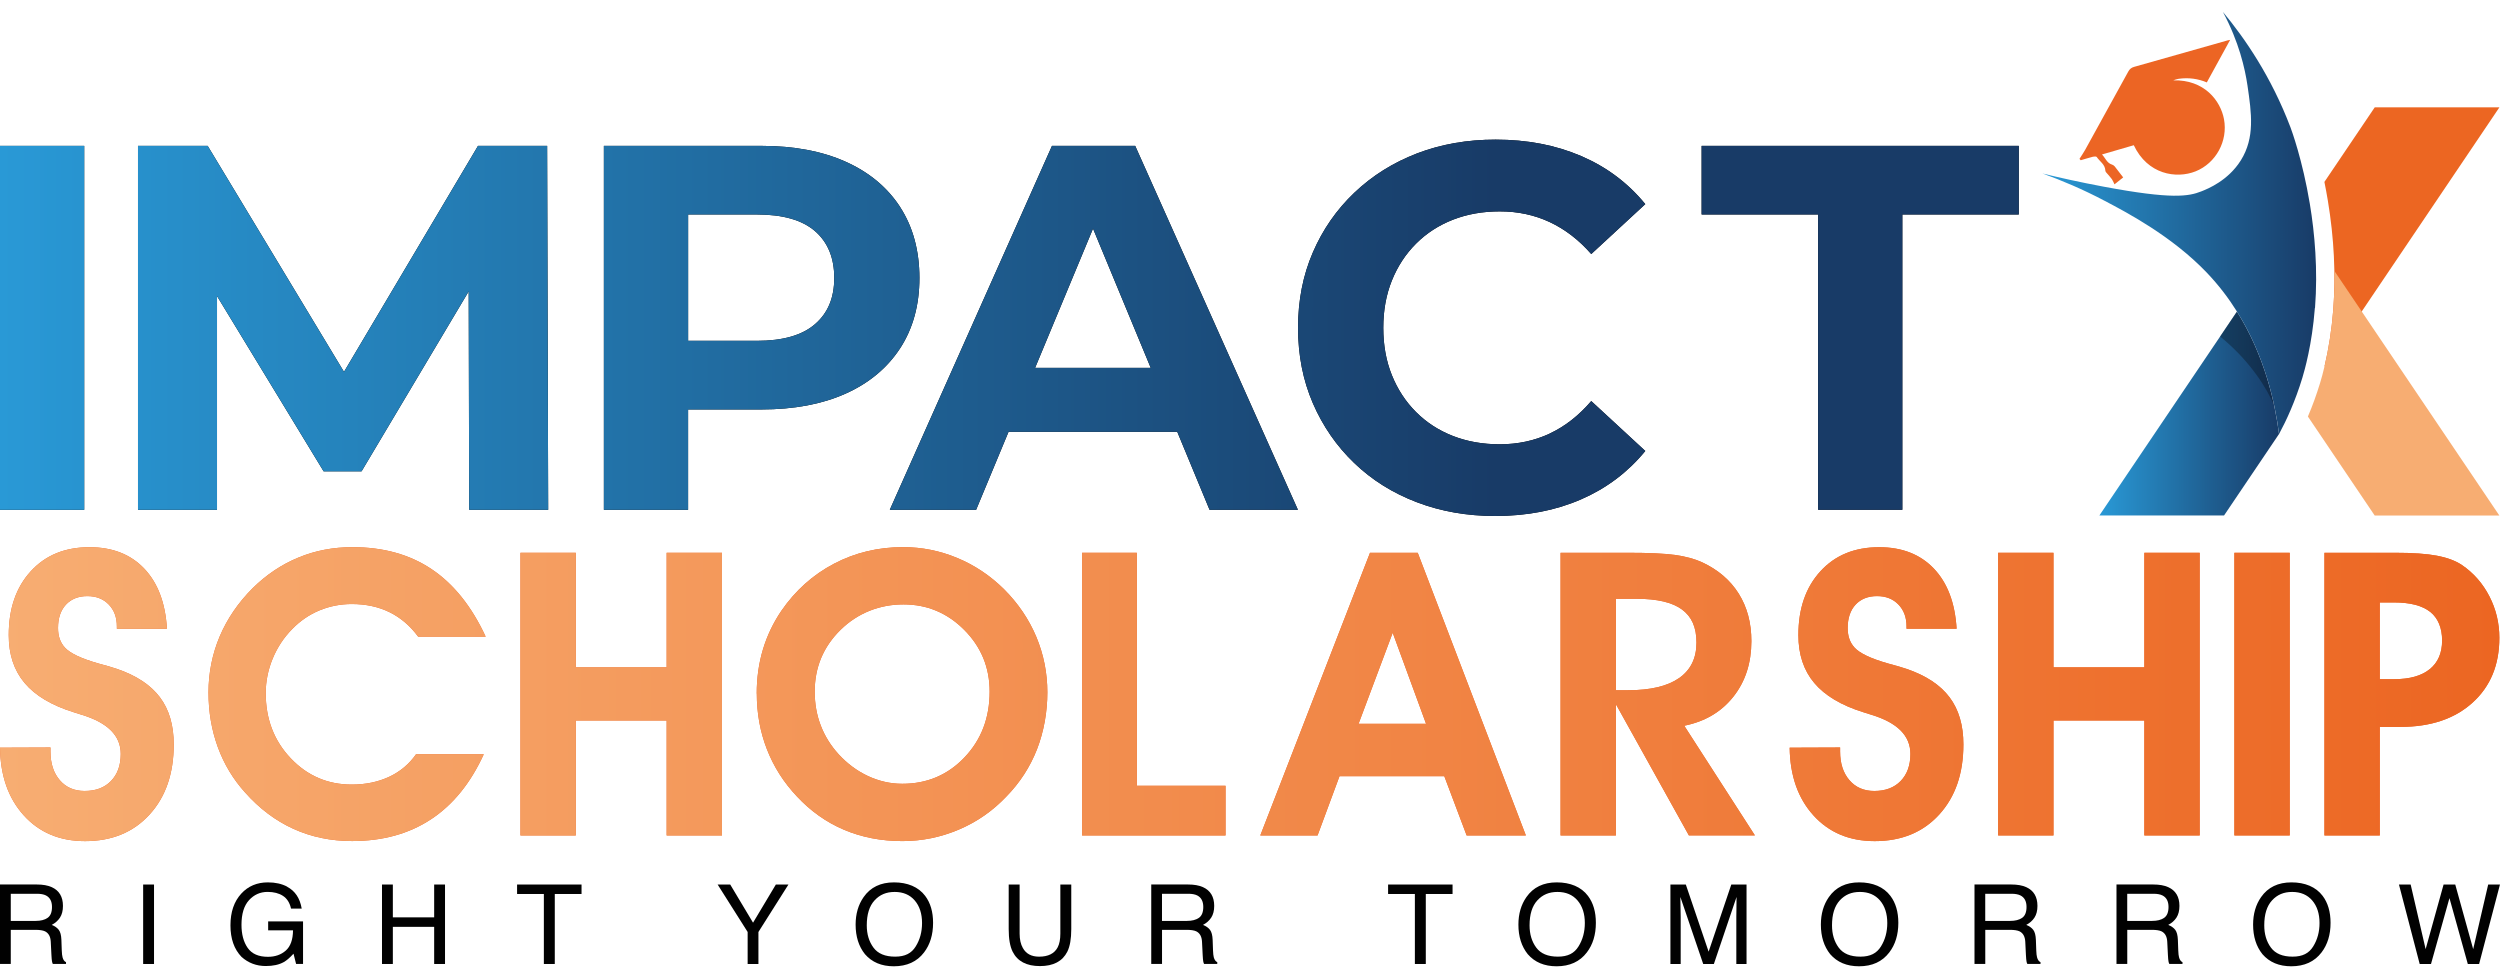 <svg width="138" height="54" viewBox="0 0 138 54" fill="none" xmlns="http://www.w3.org/2000/svg">
<g clip-path="url(#clip0_331_14340)">
<path d="M0 28.14V8.052H4.649V28.142H0V28.14Z" fill="#010101"/>
<path d="M30.26 28.14L30.203 8.052H26.386L18.988 20.526L11.463 8.052H7.617V28.14H11.979V16.343L17.863 26.016H19.958L25.872 16.082L25.899 28.14H30.26Z" fill="#010101"/>
<path d="M49.694 11.438C48.986 10.347 47.982 9.51 46.679 8.927C45.379 8.344 43.828 8.052 42.03 8.052H33.334V28.142H37.983V22.602H42.028C43.826 22.602 45.377 22.311 46.677 21.728C47.977 21.145 48.982 20.307 49.692 19.217C50.399 18.127 50.753 16.834 50.753 15.343C50.753 13.851 50.399 12.53 49.692 11.44L49.694 11.438ZM44.988 17.894C44.281 18.508 43.209 18.814 41.774 18.814H37.985V11.839H41.774C43.209 11.839 44.281 12.145 44.988 12.758C45.695 13.372 46.05 14.232 46.05 15.341C46.05 16.449 45.695 17.283 44.988 17.894Z" fill="#010101"/>
<path d="M66.765 28.14H71.644L62.662 8.051H58.07L49.117 28.14H53.882L55.672 23.835H64.984L66.767 28.14H66.765ZM57.137 20.305L60.335 12.618L63.52 20.305H57.139H57.137Z" fill="#010101"/>
<path d="M85.542 23.936C84.7 24.329 83.781 24.525 82.786 24.525C81.849 24.525 80.987 24.372 80.204 24.067C79.419 23.761 78.741 23.321 78.166 22.746C77.591 22.171 77.147 21.492 76.831 20.708C76.515 19.923 76.358 19.053 76.358 18.097C76.358 17.141 76.515 16.271 76.831 15.486C77.147 14.702 77.591 14.023 78.166 13.448C78.741 12.873 79.419 12.435 80.204 12.127C80.989 11.822 81.849 11.669 82.786 11.669C83.781 11.669 84.7 11.865 85.542 12.258C86.383 12.651 87.15 13.238 87.837 14.023L90.82 11.267C89.865 10.1 88.683 9.215 87.276 8.612C85.87 8.009 84.297 7.707 82.556 7.707C80.987 7.707 79.542 7.962 78.223 8.467C76.902 8.975 75.751 9.696 74.764 10.634C73.778 11.571 73.014 12.672 72.47 13.933C71.923 15.197 71.652 16.583 71.652 18.095C71.652 19.607 71.925 20.993 72.47 22.257C73.016 23.52 73.776 24.621 74.75 25.556C75.726 26.494 76.878 27.217 78.209 27.723C79.538 28.23 80.979 28.483 82.528 28.483C84.288 28.483 85.87 28.177 87.276 27.564C88.683 26.952 89.865 26.062 90.82 24.894L87.837 22.139C87.148 22.942 86.383 23.541 85.542 23.932V23.936Z" fill="#010101"/>
<path d="M93.93 8.052V11.839H100.36V28.14H105.009V11.839H111.437V8.052H93.93Z" fill="#010101"/>
<path d="M0 28.14V8.052H4.649V28.142H0V28.14Z" fill="url(#paint0_linear_331_14340)"/>
<path d="M30.26 28.14L30.203 8.052H26.386L18.988 20.526L11.463 8.052H7.617V28.14H11.979V16.343L17.863 26.016H19.958L25.872 16.082L25.899 28.14H30.26Z" fill="url(#paint1_linear_331_14340)"/>
<path d="M49.694 11.438C48.986 10.347 47.982 9.51 46.679 8.927C45.379 8.344 43.828 8.052 42.03 8.052H33.334V28.142H37.983V22.602H42.028C43.826 22.602 45.377 22.311 46.677 21.728C47.977 21.145 48.982 20.307 49.692 19.217C50.399 18.127 50.753 16.834 50.753 15.343C50.753 13.851 50.399 12.53 49.692 11.44L49.694 11.438ZM44.988 17.894C44.281 18.508 43.209 18.814 41.774 18.814H37.985V11.839H41.774C43.209 11.839 44.281 12.145 44.988 12.758C45.695 13.372 46.05 14.232 46.05 15.341C46.05 16.449 45.695 17.283 44.988 17.894Z" fill="url(#paint2_linear_331_14340)"/>
<path d="M66.765 28.14H71.644L62.662 8.051H58.07L49.117 28.14H53.882L55.672 23.835H64.984L66.767 28.14H66.765ZM57.137 20.305L60.335 12.618L63.52 20.305H57.139H57.137Z" fill="url(#paint3_linear_331_14340)"/>
<path d="M85.542 23.936C84.7 24.329 83.781 24.525 82.786 24.525C81.849 24.525 80.987 24.372 80.204 24.067C79.419 23.761 78.741 23.321 78.166 22.746C77.591 22.171 77.147 21.492 76.831 20.708C76.515 19.923 76.358 19.053 76.358 18.097C76.358 17.141 76.515 16.271 76.831 15.486C77.147 14.702 77.591 14.023 78.166 13.448C78.741 12.873 79.419 12.435 80.204 12.127C80.989 11.822 81.849 11.669 82.786 11.669C83.781 11.669 84.7 11.865 85.542 12.258C86.383 12.651 87.15 13.238 87.837 14.023L90.82 11.267C89.865 10.1 88.683 9.215 87.276 8.612C85.87 8.009 84.297 7.707 82.556 7.707C80.987 7.707 79.542 7.962 78.223 8.467C76.902 8.975 75.751 9.696 74.764 10.634C73.778 11.571 73.014 12.672 72.47 13.933C71.923 15.197 71.652 16.583 71.652 18.095C71.652 19.607 71.925 20.993 72.47 22.257C73.016 23.52 73.776 24.621 74.75 25.556C75.726 26.494 76.878 27.217 78.209 27.723C79.538 28.23 80.979 28.483 82.528 28.483C84.288 28.483 85.87 28.177 87.276 27.564C88.683 26.952 89.865 26.062 90.82 24.894L87.837 22.139C87.148 22.942 86.383 23.541 85.542 23.932V23.936Z" fill="url(#paint4_linear_331_14340)"/>
<path d="M93.93 8.052V11.839H100.36V28.14H105.009V11.839H111.437V8.052H93.93Z" fill="url(#paint5_linear_331_14340)"/>
<path d="M0 48.824H2.03C2.364 48.824 2.639 48.873 2.857 48.971C3.269 49.158 3.475 49.503 3.475 50.006C3.475 50.269 3.42 50.483 3.312 50.65C3.204 50.817 3.051 50.952 2.857 51.054C3.029 51.123 3.157 51.215 3.245 51.329C3.332 51.443 3.379 51.626 3.389 51.881L3.41 52.47C3.416 52.637 3.43 52.762 3.453 52.843C3.489 52.982 3.552 53.071 3.644 53.112V53.21H2.916C2.896 53.171 2.88 53.124 2.87 53.063C2.859 53.002 2.847 52.888 2.839 52.717L2.802 51.985C2.788 51.698 2.682 51.506 2.482 51.408C2.368 51.355 2.191 51.327 1.948 51.327H0.595V53.208H0V48.822V48.824ZM1.967 50.834C2.246 50.834 2.466 50.779 2.627 50.666C2.788 50.554 2.87 50.355 2.87 50.063C2.87 49.751 2.755 49.537 2.529 49.425C2.407 49.366 2.246 49.336 2.042 49.336H0.595V50.834H1.969H1.967Z" fill="#010101"/>
<path d="M7.902 48.826H8.502V53.212H7.902V48.826Z" fill="#010101"/>
<path d="M15.853 48.951C16.289 49.18 16.556 49.581 16.654 50.154H16.065C15.994 49.834 15.845 49.599 15.621 49.453C15.397 49.306 15.111 49.233 14.771 49.233C14.365 49.233 14.023 49.386 13.746 49.689C13.469 49.993 13.33 50.447 13.33 51.051C13.33 51.572 13.444 51.996 13.672 52.324C13.901 52.653 14.274 52.816 14.791 52.816C15.187 52.816 15.515 52.701 15.776 52.471C16.035 52.241 16.169 51.87 16.175 51.356H14.802V50.863H16.728V53.209H16.344L16.202 52.644C16 52.864 15.823 53.019 15.668 53.105C15.407 53.252 15.075 53.325 14.673 53.325C14.153 53.325 13.707 53.156 13.332 52.82C12.925 52.398 12.721 51.819 12.721 51.081C12.721 50.343 12.92 49.763 13.318 49.328C13.697 48.915 14.186 48.707 14.787 48.707C15.199 48.707 15.556 48.786 15.855 48.945L15.853 48.951Z" fill="#010101"/>
<path d="M21.086 48.826H21.685V50.638H23.966V48.826H24.565V53.212H23.966V51.162H21.685V53.212H21.086V48.826Z" fill="#010101"/>
<path d="M32.101 48.826V49.348H30.624V53.212H30.021V49.348H28.543V48.826H32.101Z" fill="#010101"/>
<path d="M39.615 48.826H40.308L41.568 50.933L42.827 48.826H43.522L41.865 51.445V53.212H41.27V51.445L39.613 48.826H39.615Z" fill="#010101"/>
<path d="M51.07 49.453C51.362 49.84 51.506 50.337 51.506 50.943C51.506 51.597 51.339 52.141 51.007 52.575C50.618 53.085 50.061 53.339 49.338 53.339C48.663 53.339 48.133 53.117 47.746 52.671C47.402 52.241 47.23 51.697 47.23 51.04C47.23 50.447 47.377 49.94 47.673 49.518C48.052 48.976 48.61 48.707 49.35 48.707C50.09 48.707 50.697 48.955 51.07 49.453ZM50.546 52.245C50.781 51.87 50.897 51.438 50.897 50.951C50.897 50.435 50.762 50.019 50.493 49.705C50.224 49.392 49.855 49.235 49.387 49.235C48.918 49.235 48.563 49.389 48.276 49.701C47.989 50.013 47.846 50.472 47.846 51.079C47.846 51.564 47.968 51.974 48.215 52.308C48.462 52.642 48.859 52.807 49.411 52.807C49.964 52.807 50.314 52.62 50.546 52.245Z" fill="#010101"/>
<path d="M56.283 48.826V51.537C56.283 51.855 56.342 52.12 56.462 52.331C56.64 52.649 56.937 52.808 57.357 52.808C57.86 52.808 58.203 52.637 58.384 52.293C58.482 52.105 58.531 51.855 58.531 51.537V48.826H59.134V51.288C59.134 51.828 59.061 52.242 58.916 52.533C58.649 53.063 58.146 53.328 57.406 53.328C56.666 53.328 56.163 53.063 55.898 52.533C55.753 52.242 55.68 51.828 55.68 51.288V48.826H56.283Z" fill="#010101"/>
<path d="M63.549 48.824H65.579C65.913 48.824 66.188 48.873 66.406 48.971C66.818 49.158 67.024 49.503 67.024 50.006C67.024 50.269 66.969 50.483 66.861 50.65C66.753 50.817 66.6 50.952 66.406 51.054C66.577 51.123 66.706 51.215 66.793 51.329C66.879 51.443 66.928 51.626 66.938 51.881L66.959 52.47C66.965 52.637 66.979 52.762 67.001 52.843C67.038 52.982 67.101 53.071 67.193 53.112V53.21H66.465C66.445 53.171 66.429 53.124 66.418 53.063C66.408 53.002 66.396 52.888 66.388 52.717L66.351 51.985C66.337 51.698 66.231 51.506 66.031 51.408C65.917 51.355 65.74 51.327 65.497 51.327H64.144V53.208H63.549V48.822V48.824ZM65.516 50.834C65.795 50.834 66.015 50.779 66.178 50.666C66.339 50.554 66.421 50.355 66.421 50.063C66.421 49.751 66.306 49.537 66.08 49.425C65.958 49.366 65.797 49.336 65.593 49.336H64.142V50.834H65.516Z" fill="#010101"/>
<path d="M80.181 48.826V49.348H78.704V53.212H78.101V49.348H76.623V48.826H80.181Z" fill="#010101"/>
<path d="M87.656 49.453C87.948 49.84 88.092 50.337 88.092 50.943C88.092 51.597 87.925 52.141 87.593 52.575C87.204 53.085 86.647 53.339 85.924 53.339C85.249 53.339 84.719 53.117 84.332 52.671C83.988 52.241 83.816 51.697 83.816 51.04C83.816 50.447 83.963 49.94 84.259 49.518C84.638 48.976 85.196 48.707 85.936 48.707C86.676 48.707 87.283 48.955 87.656 49.453ZM87.132 52.245C87.367 51.87 87.483 51.438 87.483 50.951C87.483 50.435 87.348 50.019 87.079 49.705C86.81 49.392 86.441 49.235 85.973 49.235C85.504 49.235 85.149 49.389 84.862 49.701C84.575 50.013 84.432 50.472 84.432 51.079C84.432 51.564 84.554 51.974 84.801 52.308C85.047 52.642 85.445 52.807 85.997 52.807C86.549 52.807 86.9 52.62 87.132 52.245Z" fill="#010101"/>
<path d="M92.207 48.826H93.057L94.316 52.533L95.568 48.826H96.409V53.212H95.845V50.623C95.845 50.534 95.845 50.385 95.851 50.179C95.857 49.973 95.857 49.751 95.857 49.513L94.606 53.212H94.017L92.757 49.513V49.647C92.757 49.755 92.759 49.918 92.766 50.138C92.769 50.359 92.774 50.52 92.774 50.623V53.212H92.207V48.826Z" fill="#010101"/>
<path d="M104.351 49.453C104.643 49.84 104.788 50.337 104.788 50.943C104.788 51.597 104.62 52.141 104.288 52.575C103.899 53.085 103.343 53.339 102.619 53.339C101.944 53.339 101.415 53.117 101.027 52.671C100.683 52.241 100.512 51.697 100.512 51.04C100.512 50.447 100.658 49.94 100.954 49.518C101.333 48.976 101.891 48.707 102.631 48.707C103.371 48.707 103.978 48.955 104.351 49.453ZM103.828 52.245C104.062 51.87 104.178 51.438 104.178 50.951C104.178 50.435 104.044 50.019 103.775 49.705C103.506 49.392 103.137 49.235 102.668 49.235C102.199 49.235 101.845 49.389 101.557 49.701C101.27 50.013 101.127 50.472 101.127 51.079C101.127 51.564 101.249 51.974 101.496 52.308C101.743 52.642 102.14 52.807 102.692 52.807C103.245 52.807 103.595 52.62 103.828 52.245Z" fill="#010101"/>
<path d="M108.992 48.824H111.022C111.356 48.824 111.631 48.873 111.85 48.971C112.261 49.158 112.467 49.503 112.467 50.006C112.467 50.269 112.412 50.483 112.304 50.65C112.196 50.817 112.043 50.952 111.85 51.054C112.021 51.123 112.149 51.215 112.237 51.329C112.322 51.443 112.371 51.626 112.381 51.881L112.402 52.47C112.408 52.637 112.422 52.762 112.445 52.843C112.481 52.982 112.545 53.071 112.636 53.112V53.21H111.909C111.888 53.171 111.872 53.124 111.862 53.063C111.852 53.002 111.839 52.888 111.831 52.717L111.795 51.985C111.78 51.698 111.674 51.506 111.475 51.408C111.36 51.355 111.183 51.327 110.941 51.327H109.587V53.208H108.992V48.822V48.824ZM110.959 50.834C111.238 50.834 111.458 50.779 111.621 50.666C111.782 50.554 111.864 50.355 111.864 50.063C111.864 49.751 111.75 49.537 111.523 49.425C111.401 49.366 111.24 49.336 111.036 49.336H109.585V50.834H110.959Z" fill="#010101"/>
<path d="M116.83 48.824H118.86C119.194 48.824 119.469 48.873 119.687 48.971C120.099 49.158 120.305 49.503 120.305 50.006C120.305 50.269 120.25 50.483 120.142 50.65C120.034 50.817 119.881 50.952 119.687 51.054C119.859 51.123 119.987 51.215 120.075 51.329C120.16 51.443 120.209 51.626 120.219 51.881L120.24 52.47C120.246 52.637 120.26 52.762 120.283 52.843C120.319 52.982 120.382 53.071 120.474 53.112V53.21H119.747C119.726 53.171 119.71 53.124 119.7 53.063C119.689 53.002 119.677 52.888 119.669 52.717L119.632 51.985C119.618 51.698 119.512 51.506 119.312 51.408C119.198 51.355 119.021 51.327 118.778 51.327H117.425V53.208H116.83V48.822V48.824ZM118.797 50.834C119.076 50.834 119.296 50.779 119.459 50.666C119.62 50.554 119.702 50.355 119.702 50.063C119.702 49.751 119.588 49.537 119.361 49.425C119.239 49.366 119.078 49.336 118.874 49.336H117.423V50.834H118.797Z" fill="#010101"/>
<path d="M128.211 49.453C128.502 49.84 128.647 50.337 128.647 50.943C128.647 51.597 128.48 52.141 128.148 52.575C127.758 53.085 127.202 53.339 126.478 53.339C125.804 53.339 125.274 53.117 124.887 52.671C124.542 52.241 124.371 51.697 124.371 51.04C124.371 50.447 124.518 49.94 124.813 49.518C125.192 48.976 125.751 48.707 126.491 48.707C127.231 48.707 127.838 48.955 128.211 49.453ZM127.687 52.245C127.921 51.87 128.038 51.438 128.038 50.951C128.038 50.435 127.903 50.019 127.634 49.705C127.365 49.392 126.996 49.235 126.527 49.235C126.059 49.235 125.704 49.389 125.417 49.701C125.129 50.013 124.987 50.472 124.987 51.079C124.987 51.564 125.109 51.974 125.355 52.308C125.602 52.642 126 52.807 126.552 52.807C127.104 52.807 127.455 52.62 127.687 52.245Z" fill="#010101"/>
<path d="M133.068 48.826L133.895 52.393L134.886 48.826H135.53L136.52 52.393L137.348 48.826H137.998L136.847 53.212H136.223L135.21 49.576L134.191 53.212H133.567L132.422 48.826H133.066H133.068Z" fill="#010101"/>
<path d="M0 41.272L2.786 41.261V41.486C2.786 42.144 2.957 42.67 3.3 43.067C3.642 43.465 4.101 43.662 4.671 43.662C5.285 43.662 5.772 43.479 6.128 43.11C6.485 42.743 6.665 42.244 6.665 41.616C6.665 40.609 5.943 39.888 4.5 39.452C4.315 39.395 4.168 39.348 4.06 39.313C2.845 38.934 1.944 38.396 1.359 37.701C0.772 37.004 0.481 36.123 0.481 35.06C0.481 33.594 0.887 32.42 1.698 31.534C2.509 30.647 3.589 30.205 4.94 30.205C6.206 30.205 7.213 30.6 7.963 31.389C8.713 32.178 9.131 33.284 9.216 34.705H6.45V34.577C6.45 34.077 6.3 33.674 6 33.366C5.7 33.058 5.307 32.905 4.822 32.905C4.337 32.905 3.927 33.062 3.638 33.376C3.349 33.69 3.204 34.12 3.204 34.662C3.204 34.89 3.234 35.092 3.296 35.267C3.357 35.443 3.45 35.602 3.579 35.744C3.872 36.066 4.5 36.362 5.464 36.633C5.892 36.747 6.22 36.843 6.45 36.922C7.523 37.287 8.313 37.809 8.825 38.488C9.336 39.166 9.591 40.035 9.591 41.092C9.591 42.7 9.145 43.99 8.252 44.967C7.359 45.943 6.173 46.43 4.694 46.43C3.3 46.43 2.175 45.959 1.319 45.016C0.461 44.072 0.022 42.827 0 41.276L0 41.272Z" fill="#EC6524"/>
<path d="M26.812 35.143H23.082C22.64 34.544 22.112 34.094 21.503 33.794C20.893 33.494 20.196 33.343 19.418 33.343C18.79 33.343 18.193 33.462 17.628 33.696C17.064 33.933 16.564 34.275 16.128 34.725C15.663 35.196 15.305 35.742 15.05 36.36C14.797 36.977 14.669 37.611 14.669 38.261C14.669 39.69 15.127 40.889 16.047 41.857C16.964 42.825 18.089 43.308 19.418 43.308C20.182 43.308 20.869 43.165 21.48 42.88C22.091 42.594 22.585 42.179 22.964 41.636H26.704C25.974 43.23 25.004 44.427 23.789 45.225C22.575 46.026 21.123 46.426 19.438 46.426C18.266 46.426 17.186 46.202 16.195 45.751C15.205 45.301 14.318 44.632 13.532 43.748C12.867 43.012 12.364 42.175 12.021 41.235C11.679 40.295 11.508 39.291 11.508 38.219C11.508 37.147 11.716 36.103 12.129 35.127C12.543 34.153 13.15 33.264 13.951 32.463C14.708 31.719 15.549 31.157 16.475 30.776C17.4 30.392 18.395 30.203 19.458 30.203C21.166 30.203 22.625 30.61 23.836 31.426C25.047 32.241 26.039 33.48 26.81 35.145L26.812 35.143Z" fill="#EC6524"/>
<path d="M31.784 39.772V46.117H28.729V30.513H31.784V36.836H36.799V30.513H39.854V46.117H36.799V39.772H31.784Z" fill="#EC6524"/>
<path d="M41.77 38.282C41.77 37.424 41.884 36.615 42.112 35.855C42.34 35.094 42.681 34.381 43.131 33.717C43.903 32.596 44.871 31.73 46.035 31.118C47.199 30.507 48.471 30.201 49.85 30.201C50.886 30.201 51.885 30.401 52.846 30.802C53.806 31.202 54.666 31.778 55.425 32.528C56.203 33.307 56.796 34.183 57.204 35.153C57.611 36.126 57.815 37.147 57.815 38.219C57.815 39.291 57.624 40.379 57.243 41.359C56.859 42.338 56.297 43.206 55.555 43.964C54.805 44.757 53.931 45.366 52.934 45.79C51.938 46.214 50.896 46.428 49.81 46.428C48.646 46.428 47.574 46.22 46.596 45.806C45.617 45.393 44.749 44.777 43.991 43.964C43.261 43.192 42.711 42.325 42.336 41.365C41.961 40.406 41.774 39.378 41.774 38.284L41.77 38.282ZM44.973 38.174C44.973 38.844 45.083 39.47 45.306 40.049C45.528 40.628 45.856 41.156 46.292 41.635C46.771 42.156 47.313 42.558 47.92 42.841C48.528 43.122 49.156 43.265 49.806 43.265C51.171 43.265 52.315 42.78 53.24 41.808C54.165 40.836 54.628 39.625 54.628 38.176C54.628 36.847 54.161 35.714 53.23 34.774C52.296 33.835 51.177 33.364 49.871 33.364C48.565 33.364 47.35 33.833 46.398 34.768C45.446 35.704 44.973 36.841 44.973 38.176V38.174Z" fill="#EC6524"/>
<path d="M67.65 46.117H59.73V30.513H62.753V43.374H67.65V46.117Z" fill="#EC6524"/>
<path d="M73.94 42.848L72.729 46.117H69.568L75.624 30.513H78.259L84.228 46.117H80.959L79.726 42.848H73.94ZM78.719 39.954L76.877 34.928L74.992 39.954H78.721H78.719Z" fill="#EC6524"/>
<path d="M89.198 46.117H86.143V30.513H89.85C91.028 30.513 91.906 30.554 92.481 30.636C93.056 30.717 93.547 30.852 93.954 31.037C94.841 31.451 95.516 32.03 95.98 32.774C96.445 33.518 96.677 34.388 96.677 35.389C96.677 36.595 96.345 37.62 95.681 38.458C95.016 39.297 94.111 39.831 92.97 40.06L96.871 46.115H93.227L89.198 38.872V46.115V46.117ZM89.198 38.101H89.872C91.107 38.101 92.047 37.877 92.685 37.431C93.325 36.984 93.645 36.332 93.645 35.474C93.645 34.616 93.378 34.035 92.842 33.642C92.306 33.248 91.47 33.053 90.335 33.053H89.2V38.101H89.198Z" fill="#EC6524"/>
<path d="M98.789 41.272L101.575 41.261V41.486C101.575 42.144 101.746 42.67 102.089 43.067C102.431 43.465 102.89 43.662 103.46 43.662C104.074 43.662 104.561 43.479 104.918 43.11C105.274 42.743 105.454 42.244 105.454 41.616C105.454 40.609 104.732 39.888 103.289 39.452C103.104 39.395 102.957 39.348 102.849 39.313C101.634 38.934 100.733 38.396 100.148 37.701C99.561 37.004 99.27 36.123 99.27 35.059C99.27 33.594 99.676 32.42 100.487 31.534C101.298 30.647 102.378 30.205 103.729 30.205C104.995 30.205 106.002 30.6 106.752 31.389C107.502 32.178 107.92 33.284 108.005 34.705H105.24V34.577C105.24 34.077 105.089 33.674 104.789 33.366C104.49 33.058 104.096 32.905 103.611 32.905C103.126 32.905 102.716 33.062 102.427 33.376C102.138 33.69 101.993 34.12 101.993 34.662C101.993 34.89 102.023 35.092 102.085 35.267C102.146 35.443 102.24 35.602 102.368 35.744C102.661 36.066 103.289 36.362 104.253 36.633C104.681 36.747 105.009 36.843 105.24 36.922C106.312 37.287 107.102 37.809 107.614 38.488C108.125 39.166 108.38 40.035 108.38 41.092C108.38 42.7 107.934 43.99 107.041 44.967C106.149 45.943 104.962 46.43 103.483 46.43C102.089 46.43 100.964 45.959 100.108 45.016C99.25 44.072 98.811 42.827 98.789 41.276V41.272Z" fill="#EC6524"/>
<path d="M113.352 39.772V46.117H110.297V30.513H113.352V36.836H118.368V30.513H121.423V46.117H118.368V39.772H113.352Z" fill="#EC6524"/>
<path d="M123.338 46.117V30.513H126.393V46.117H123.338Z" fill="#EC6524"/>
<path d="M131.364 46.117H128.309V30.513H132.187C133.173 30.513 133.95 30.566 134.519 30.674C135.087 30.782 135.546 30.954 135.896 31.188C136.538 31.624 137.044 32.199 137.413 32.914C137.782 33.63 137.965 34.394 137.965 35.207C137.965 36.701 137.472 37.893 136.485 38.786C135.499 39.679 134.17 40.125 132.499 40.125H131.364V46.115V46.117ZM131.364 37.49H132.167C133.017 37.49 133.669 37.306 134.123 36.937C134.578 36.569 134.804 36.043 134.804 35.356C134.804 34.669 134.584 34.123 134.146 33.774C133.705 33.428 133.041 33.255 132.146 33.255H131.364V37.488V37.49Z" fill="#EC6524"/>
<path d="M0 41.272L2.786 41.261V41.486C2.786 42.144 2.957 42.67 3.3 43.067C3.642 43.465 4.101 43.662 4.671 43.662C5.285 43.662 5.772 43.479 6.128 43.11C6.485 42.743 6.665 42.244 6.665 41.616C6.665 40.609 5.943 39.888 4.5 39.452C4.315 39.395 4.168 39.348 4.06 39.313C2.845 38.934 1.944 38.396 1.359 37.701C0.772 37.004 0.481 36.123 0.481 35.06C0.481 33.594 0.887 32.42 1.698 31.534C2.509 30.647 3.589 30.205 4.94 30.205C6.206 30.205 7.213 30.6 7.963 31.389C8.713 32.178 9.131 33.284 9.216 34.705H6.45V34.577C6.45 34.077 6.3 33.674 6 33.366C5.7 33.058 5.307 32.905 4.822 32.905C4.337 32.905 3.927 33.062 3.638 33.376C3.349 33.69 3.204 34.12 3.204 34.662C3.204 34.89 3.234 35.092 3.296 35.267C3.357 35.443 3.45 35.602 3.579 35.744C3.872 36.066 4.5 36.362 5.464 36.633C5.892 36.747 6.22 36.843 6.45 36.922C7.523 37.287 8.313 37.809 8.825 38.488C9.336 39.166 9.591 40.035 9.591 41.092C9.591 42.7 9.145 43.99 8.252 44.967C7.359 45.943 6.173 46.43 4.694 46.43C3.3 46.43 2.175 45.959 1.319 45.016C0.461 44.072 0.022 42.827 0 41.276L0 41.272Z" fill="url(#paint6_linear_331_14340)"/>
<path d="M26.812 35.143H23.082C22.64 34.544 22.112 34.094 21.503 33.794C20.893 33.494 20.196 33.343 19.418 33.343C18.79 33.343 18.193 33.462 17.628 33.696C17.064 33.933 16.564 34.275 16.128 34.725C15.663 35.196 15.305 35.742 15.05 36.36C14.797 36.977 14.669 37.611 14.669 38.261C14.669 39.69 15.127 40.889 16.047 41.857C16.964 42.825 18.089 43.308 19.418 43.308C20.182 43.308 20.869 43.165 21.48 42.88C22.091 42.594 22.585 42.179 22.964 41.636H26.704C25.974 43.23 25.004 44.427 23.789 45.225C22.575 46.026 21.123 46.426 19.438 46.426C18.266 46.426 17.186 46.202 16.195 45.751C15.205 45.301 14.318 44.632 13.532 43.748C12.867 43.012 12.364 42.175 12.021 41.235C11.679 40.295 11.508 39.291 11.508 38.219C11.508 37.147 11.716 36.103 12.129 35.127C12.543 34.153 13.15 33.264 13.951 32.463C14.708 31.719 15.549 31.157 16.475 30.776C17.4 30.392 18.395 30.203 19.458 30.203C21.166 30.203 22.625 30.61 23.836 31.426C25.047 32.241 26.039 33.48 26.81 35.145L26.812 35.143Z" fill="url(#paint7_linear_331_14340)"/>
<path d="M31.784 39.772V46.117H28.729V30.513H31.784V36.836H36.799V30.513H39.854V46.117H36.799V39.772H31.784Z" fill="url(#paint8_linear_331_14340)"/>
<path d="M41.77 38.282C41.77 37.424 41.884 36.615 42.112 35.855C42.34 35.094 42.681 34.381 43.131 33.717C43.903 32.596 44.871 31.73 46.035 31.118C47.199 30.507 48.471 30.201 49.85 30.201C50.886 30.201 51.885 30.401 52.846 30.802C53.806 31.202 54.666 31.778 55.425 32.528C56.203 33.307 56.796 34.183 57.204 35.153C57.611 36.126 57.815 37.147 57.815 38.219C57.815 39.291 57.624 40.379 57.243 41.359C56.859 42.338 56.297 43.206 55.555 43.964C54.805 44.757 53.931 45.366 52.934 45.79C51.938 46.214 50.896 46.428 49.81 46.428C48.646 46.428 47.574 46.22 46.596 45.806C45.617 45.393 44.749 44.777 43.991 43.964C43.261 43.192 42.711 42.325 42.336 41.365C41.961 40.406 41.774 39.378 41.774 38.284L41.77 38.282ZM44.973 38.174C44.973 38.844 45.083 39.47 45.306 40.049C45.528 40.628 45.856 41.156 46.292 41.635C46.771 42.156 47.313 42.558 47.92 42.841C48.528 43.122 49.156 43.265 49.806 43.265C51.171 43.265 52.315 42.78 53.24 41.808C54.165 40.836 54.628 39.625 54.628 38.176C54.628 36.847 54.161 35.714 53.23 34.774C52.296 33.835 51.177 33.364 49.871 33.364C48.565 33.364 47.35 33.833 46.398 34.768C45.446 35.704 44.973 36.841 44.973 38.176V38.174Z" fill="url(#paint9_linear_331_14340)"/>
<path d="M67.65 46.117H59.73V30.513H62.753V43.374H67.65V46.117Z" fill="url(#paint10_linear_331_14340)"/>
<path d="M73.94 42.848L72.729 46.117H69.568L75.624 30.513H78.259L84.228 46.117H80.959L79.726 42.848H73.94ZM78.719 39.954L76.877 34.928L74.992 39.954H78.721H78.719Z" fill="url(#paint11_linear_331_14340)"/>
<path d="M89.198 46.117H86.143V30.513H89.85C91.028 30.513 91.906 30.554 92.481 30.636C93.056 30.717 93.547 30.852 93.954 31.037C94.841 31.451 95.516 32.03 95.98 32.774C96.445 33.518 96.677 34.388 96.677 35.389C96.677 36.595 96.345 37.62 95.681 38.458C95.016 39.297 94.111 39.831 92.97 40.06L96.871 46.115H93.227L89.198 38.872V46.115V46.117ZM89.198 38.101H89.872C91.107 38.101 92.047 37.877 92.685 37.431C93.325 36.984 93.645 36.332 93.645 35.474C93.645 34.616 93.378 34.035 92.842 33.642C92.306 33.248 91.47 33.053 90.335 33.053H89.2V38.101H89.198Z" fill="url(#paint12_linear_331_14340)"/>
<path d="M98.789 41.272L101.575 41.261V41.486C101.575 42.144 101.746 42.67 102.089 43.067C102.431 43.465 102.89 43.662 103.46 43.662C104.074 43.662 104.561 43.479 104.918 43.11C105.274 42.743 105.454 42.244 105.454 41.616C105.454 40.609 104.732 39.888 103.289 39.452C103.104 39.395 102.957 39.348 102.849 39.313C101.634 38.934 100.733 38.396 100.148 37.701C99.561 37.004 99.27 36.123 99.27 35.059C99.27 33.594 99.676 32.42 100.487 31.534C101.298 30.647 102.378 30.205 103.729 30.205C104.995 30.205 106.002 30.6 106.752 31.389C107.502 32.178 107.92 33.284 108.005 34.705H105.24V34.577C105.24 34.077 105.089 33.674 104.789 33.366C104.49 33.058 104.096 32.905 103.611 32.905C103.126 32.905 102.716 33.062 102.427 33.376C102.138 33.69 101.993 34.12 101.993 34.662C101.993 34.89 102.023 35.092 102.085 35.267C102.146 35.443 102.24 35.602 102.368 35.744C102.661 36.066 103.289 36.362 104.253 36.633C104.681 36.747 105.009 36.843 105.24 36.922C106.312 37.287 107.102 37.809 107.614 38.488C108.125 39.166 108.38 40.035 108.38 41.092C108.38 42.7 107.934 43.99 107.041 44.967C106.149 45.943 104.962 46.43 103.483 46.43C102.089 46.43 100.964 45.959 100.108 45.016C99.25 44.072 98.811 42.827 98.789 41.276V41.272Z" fill="url(#paint13_linear_331_14340)"/>
<path d="M113.352 39.772V46.117H110.297V30.513H113.352V36.836H118.368V30.513H121.423V46.117H118.368V39.772H113.352Z" fill="url(#paint14_linear_331_14340)"/>
<path d="M123.338 46.117V30.513H126.393V46.117H123.338Z" fill="url(#paint15_linear_331_14340)"/>
<path d="M131.364 46.117H128.309V30.513H132.187C133.173 30.513 133.95 30.566 134.519 30.674C135.087 30.782 135.546 30.954 135.896 31.188C136.538 31.624 137.044 32.199 137.413 32.914C137.782 33.63 137.965 34.394 137.965 35.207C137.965 36.701 137.472 37.893 136.485 38.786C135.499 39.679 134.17 40.125 132.499 40.125H131.364V46.115V46.117ZM131.364 37.49H132.167C133.017 37.49 133.669 37.306 134.123 36.937C134.578 36.569 134.804 36.043 134.804 35.356C134.804 34.669 134.584 34.123 134.146 33.774C133.705 33.428 133.041 33.255 132.146 33.255H131.364V37.488V37.49Z" fill="url(#paint16_linear_331_14340)"/>
<path d="M128.796 17.074C128.94 15.166 128.841 13.15 128.498 11.08C128.437 10.717 128.374 10.371 128.307 10.042L131.085 5.926H137.967L128.309 20.245C128.545 19.257 128.714 18.16 128.798 17.074H128.796Z" fill="#EC6622"/>
<path d="M137.966 28.457H131.083L127.396 22.993C127.651 22.398 127.873 21.782 128.065 21.153C128.153 20.865 128.234 20.562 128.307 20.248C128.544 19.259 128.713 18.163 128.797 17.076C128.85 16.384 128.87 15.674 128.858 14.955L137.966 28.459V28.457Z" fill="url(#paint17_linear_331_14340)"/>
<path d="M123.479 17.199C125.03 19.673 125.586 22.28 125.802 23.957L122.767 28.455H115.885L123.479 17.199Z" fill="url(#paint18_linear_331_14340)"/>
<path opacity="0.3" d="M125.533 22.386C125.341 21.933 125.029 21.336 124.526 20.647C123.912 19.81 123.23 19.127 122.549 18.575L123.476 17.199C124.601 18.994 125.202 20.857 125.531 22.386H125.533Z" fill="#010101"/>
<path d="M127.781 16.997C127.624 19.035 127.21 20.454 127.09 20.855C126.695 22.155 126.21 23.207 125.804 23.957C125.588 22.28 125.032 19.673 123.481 17.199C123.02 16.461 122.47 15.738 121.816 15.051C119.888 13.033 117.401 11.729 116.184 11.089C114.966 10.447 113.804 9.956 112.744 9.576C113.667 9.803 114.813 10.059 116.133 10.306C119.906 11.013 120.815 10.838 121.506 10.567C121.891 10.416 122.998 9.964 123.697 8.847C124.477 7.595 124.284 6.252 124.062 4.728C123.923 3.786 123.595 2.319 122.706 0.66C123.929 2.129 125.376 4.243 126.434 7.029C126.489 7.174 127.1 8.829 127.502 11.248C127.775 12.89 127.95 14.886 127.789 16.997H127.781Z" fill="url(#paint19_linear_331_14340)"/>
<path d="M119.952 4.435C121.684 4.384 122.575 5.566 122.764 6.577C122.99 7.783 122.322 9.008 121.195 9.459C120.125 9.884 118.545 9.628 117.785 8.016C117.216 8.181 116.644 8.348 116.03 8.527C116.222 8.725 116.297 9 116.585 9.086C116.64 9.102 116.697 9.143 116.733 9.187C116.886 9.377 117.031 9.573 117.2 9.793C117.074 9.895 116.909 10.025 116.719 10.176C116.666 10.066 116.634 9.974 116.579 9.895C116.507 9.793 116.418 9.703 116.34 9.607C116.293 9.55 116.218 9.487 116.216 9.424C116.206 9.075 115.904 8.912 115.739 8.666C115.714 8.629 115.598 8.635 115.531 8.651C115.305 8.709 115.081 8.78 114.856 8.845C114.834 8.821 114.81 8.796 114.787 8.77C114.893 8.603 115.005 8.442 115.101 8.27C115.898 6.831 116.691 5.393 117.481 3.95C117.557 3.811 117.651 3.734 117.803 3.691C119.528 3.208 121.25 2.717 122.972 2.227C123.021 2.213 123.072 2.207 123.104 2.201C122.679 2.977 122.253 3.754 121.816 4.549C121.34 4.347 120.806 4.27 120.253 4.351C120.151 4.365 120.053 4.408 119.954 4.437L119.952 4.435Z" fill="#EC6524"/>
</g>
<defs>
<linearGradient id="paint0_linear_331_14340" x1="0" y1="18.096" x2="82.546" y2="18.096" gradientUnits="userSpaceOnUse">
<stop stop-color="#2999D6"/>
<stop offset="1" stop-color="#183B67"/>
</linearGradient>
<linearGradient id="paint1_linear_331_14340" x1="0.001" y1="18.096" x2="82.547" y2="18.096" gradientUnits="userSpaceOnUse">
<stop stop-color="#2999D6"/>
<stop offset="1" stop-color="#183B67"/>
</linearGradient>
<linearGradient id="paint2_linear_331_14340" x1="-0.001" y1="18.096" x2="82.545" y2="18.096" gradientUnits="userSpaceOnUse">
<stop stop-color="#2999D6"/>
<stop offset="1" stop-color="#183B67"/>
</linearGradient>
<linearGradient id="paint3_linear_331_14340" x1="-0" y1="18.096" x2="82.546" y2="18.096" gradientUnits="userSpaceOnUse">
<stop stop-color="#2999D6"/>
<stop offset="1" stop-color="#183B67"/>
</linearGradient>
<linearGradient id="paint4_linear_331_14340" x1="-0" y1="18.097" x2="82.546" y2="18.097" gradientUnits="userSpaceOnUse">
<stop stop-color="#2999D6"/>
<stop offset="1" stop-color="#183B67"/>
</linearGradient>
<linearGradient id="paint5_linear_331_14340" x1="0.001" y1="18.096" x2="82.547" y2="18.096" gradientUnits="userSpaceOnUse">
<stop stop-color="#2999D6"/>
<stop offset="1" stop-color="#183B67"/>
</linearGradient>
<linearGradient id="paint6_linear_331_14340" x1="0" y1="38.314" x2="137.965" y2="38.314" gradientUnits="userSpaceOnUse">
<stop stop-color="#F7AD72"/>
<stop offset="1" stop-color="#EC6622"/>
</linearGradient>
<linearGradient id="paint7_linear_331_14340" x1="0.001" y1="38.314" x2="137.966" y2="38.314" gradientUnits="userSpaceOnUse">
<stop stop-color="#F7AD72"/>
<stop offset="1" stop-color="#EC6622"/>
</linearGradient>
<linearGradient id="paint8_linear_331_14340" x1="-0" y1="38.315" x2="137.965" y2="38.315" gradientUnits="userSpaceOnUse">
<stop stop-color="#F7AD72"/>
<stop offset="1" stop-color="#EC6622"/>
</linearGradient>
<linearGradient id="paint9_linear_331_14340" x1="-0.001" y1="38.315" x2="137.965" y2="38.315" gradientUnits="userSpaceOnUse">
<stop stop-color="#F7AD72"/>
<stop offset="1" stop-color="#EC6622"/>
</linearGradient>
<linearGradient id="paint10_linear_331_14340" x1="0.001" y1="38.315" x2="137.966" y2="38.315" gradientUnits="userSpaceOnUse">
<stop stop-color="#F7AD72"/>
<stop offset="1" stop-color="#EC6622"/>
</linearGradient>
<linearGradient id="paint11_linear_331_14340" x1="0.001" y1="38.315" x2="137.966" y2="38.315" gradientUnits="userSpaceOnUse">
<stop stop-color="#F7AD72"/>
<stop offset="1" stop-color="#EC6622"/>
</linearGradient>
<linearGradient id="paint12_linear_331_14340" x1="-0.001" y1="38.315" x2="137.965" y2="38.315" gradientUnits="userSpaceOnUse">
<stop stop-color="#F7AD72"/>
<stop offset="1" stop-color="#EC6622"/>
</linearGradient>
<linearGradient id="paint13_linear_331_14340" x1="-0" y1="38.314" x2="137.965" y2="38.314" gradientUnits="userSpaceOnUse">
<stop stop-color="#F7AD72"/>
<stop offset="1" stop-color="#EC6622"/>
</linearGradient>
<linearGradient id="paint14_linear_331_14340" x1="0" y1="38.315" x2="137.966" y2="38.315" gradientUnits="userSpaceOnUse">
<stop stop-color="#F7AD72"/>
<stop offset="1" stop-color="#EC6622"/>
</linearGradient>
<linearGradient id="paint15_linear_331_14340" x1="-0" y1="38.315" x2="137.965" y2="38.315" gradientUnits="userSpaceOnUse">
<stop stop-color="#F7AD72"/>
<stop offset="1" stop-color="#EC6622"/>
</linearGradient>
<linearGradient id="paint16_linear_331_14340" x1="-0" y1="38.315" x2="137.965" y2="38.315" gradientUnits="userSpaceOnUse">
<stop stop-color="#F7AD72"/>
<stop offset="1" stop-color="#EC6622"/>
</linearGradient>
<linearGradient id="paint17_linear_331_14340" x1="127.396" y1="21.705" x2="0.204" y2="21.705" gradientUnits="userSpaceOnUse">
<stop stop-color="#F7AD72"/>
<stop offset="1" stop-color="#EC6622"/>
</linearGradient>
<linearGradient id="paint18_linear_331_14340" x1="115.885" y1="22.828" x2="125.802" y2="22.828" gradientUnits="userSpaceOnUse">
<stop stop-color="#2999D6"/>
<stop offset="1" stop-color="#183B67"/>
</linearGradient>
<linearGradient id="paint19_linear_331_14340" x1="112.74" y1="12.309" x2="127.842" y2="12.309" gradientUnits="userSpaceOnUse">
<stop stop-color="#2999D6"/>
<stop offset="1" stop-color="#183B67"/>
</linearGradient>
<clipPath id="clip0_331_14340">
<rect width="138" height="52.68" fill="white" transform="translate(0 0.66)"/>
</clipPath>
</defs>
</svg>
